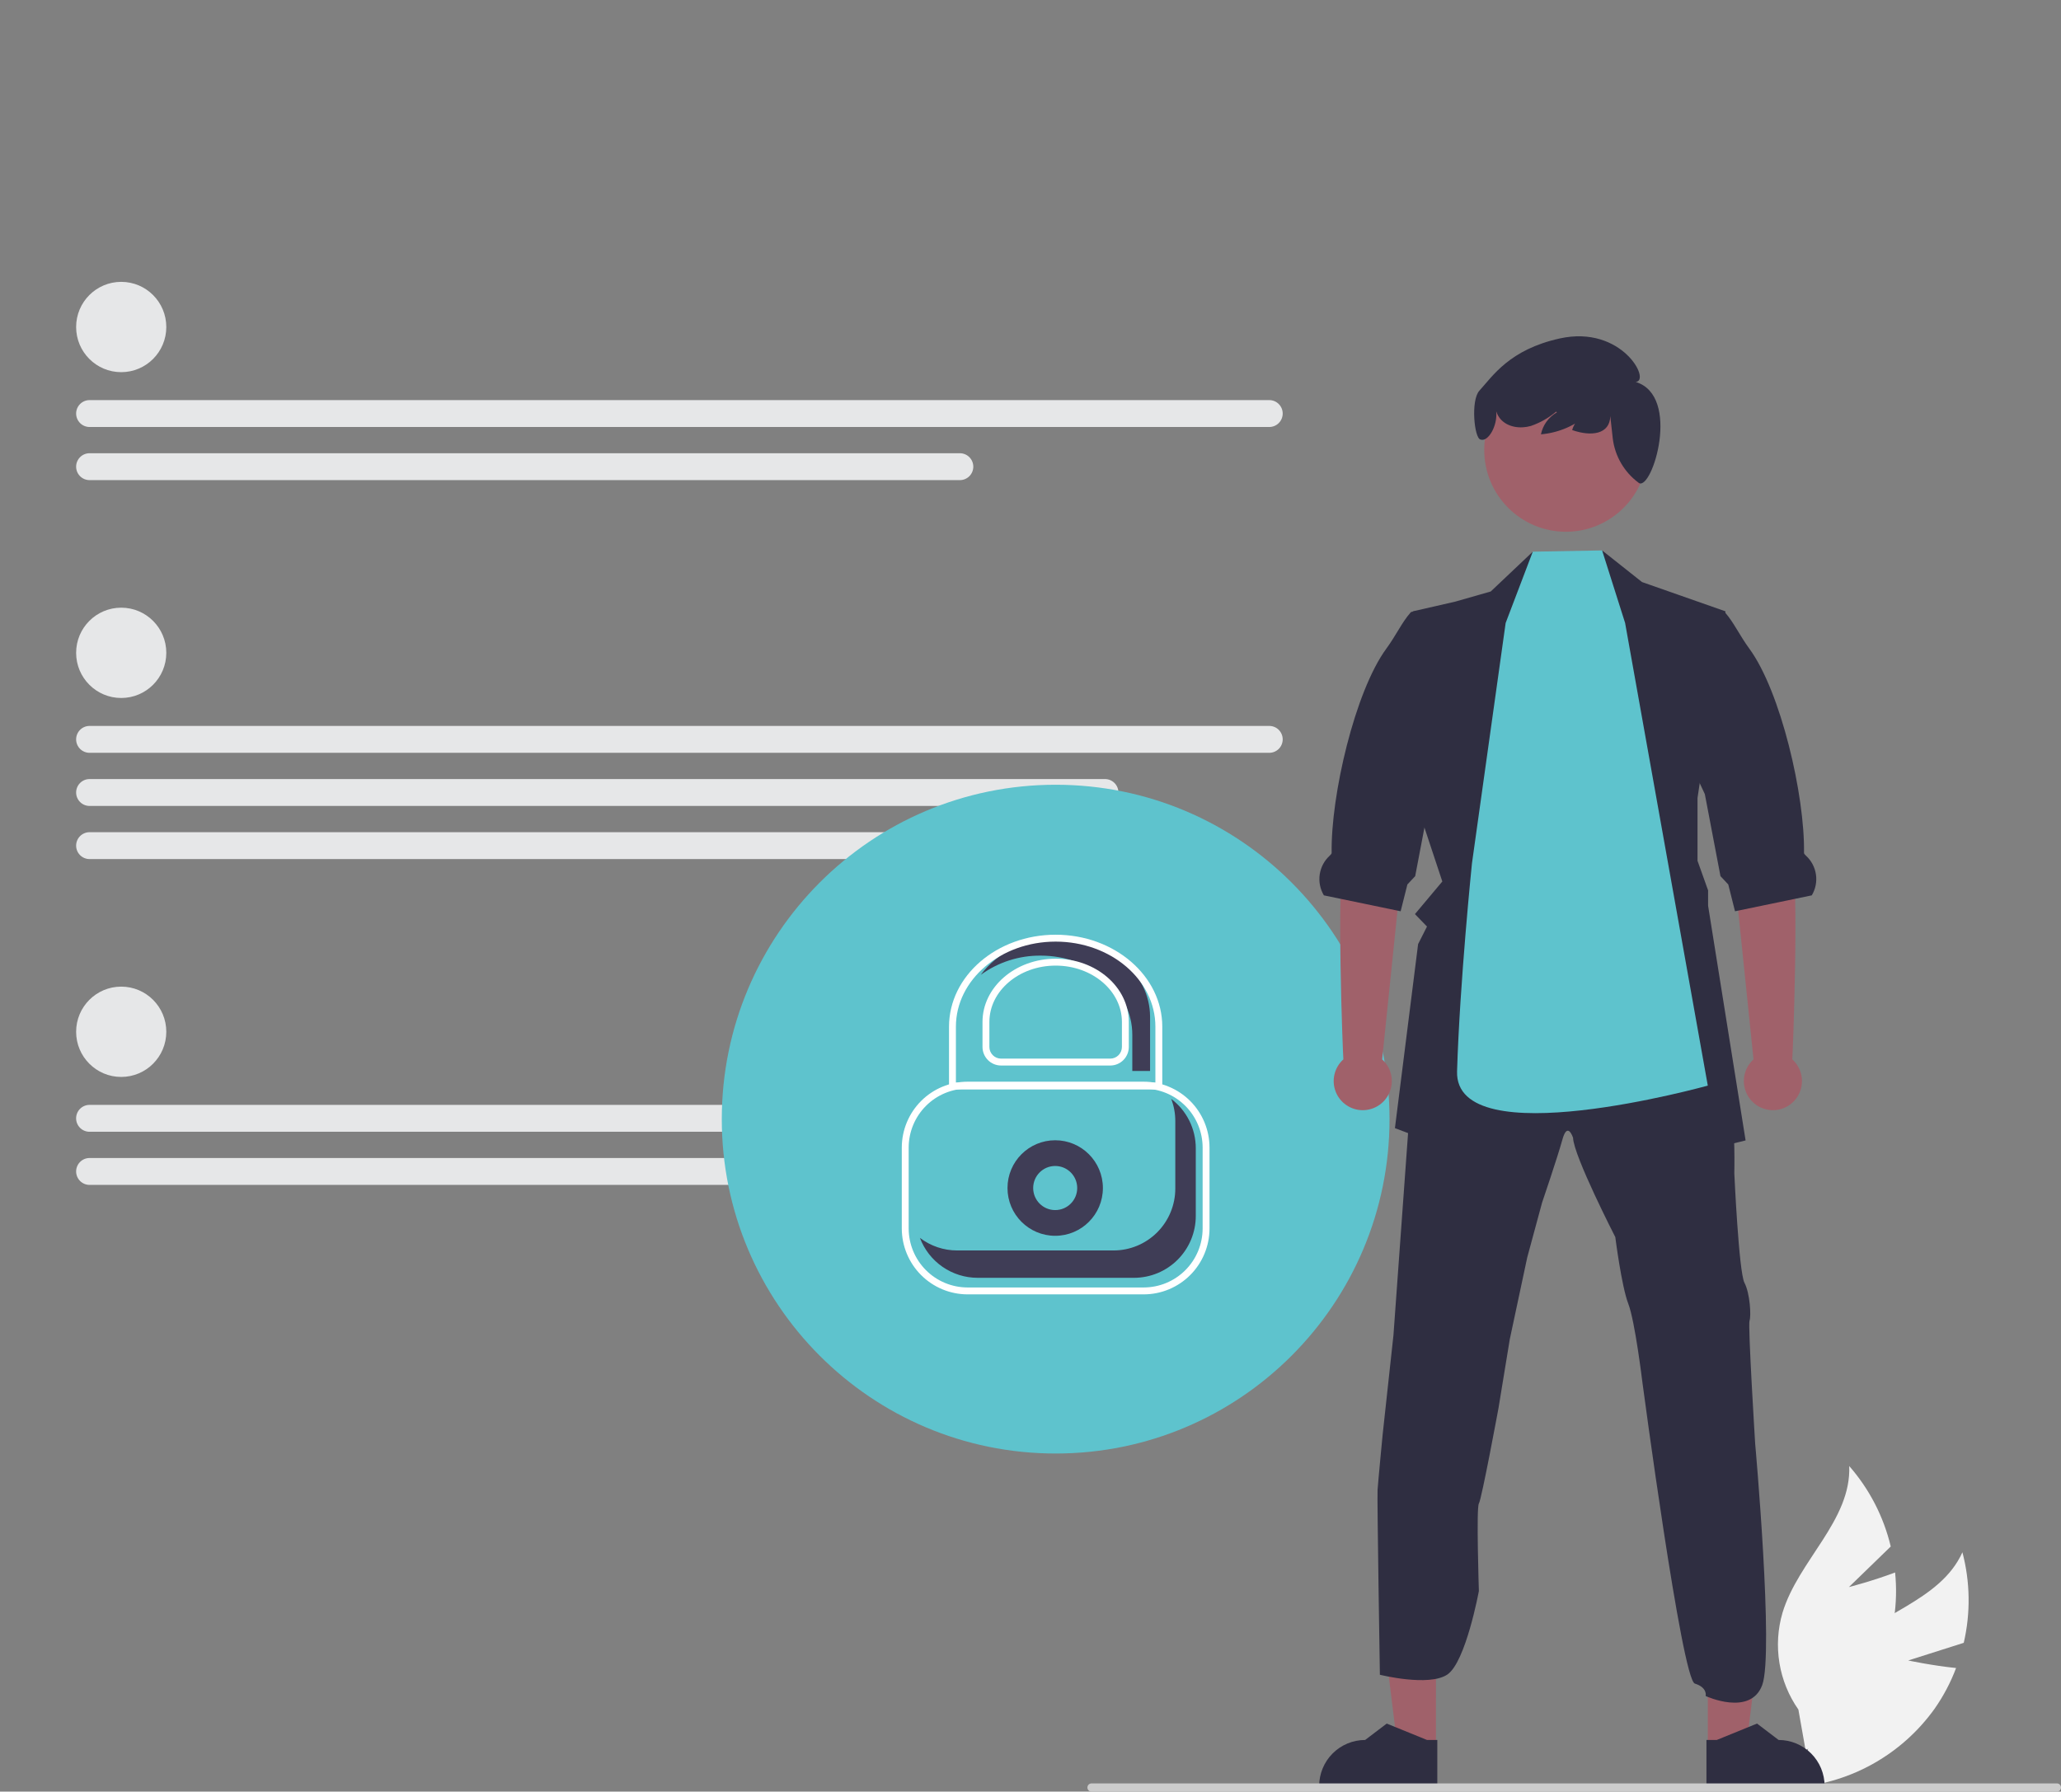 <svg width="873" height="759" viewBox="0 0 873 759" fill="none" xmlns="http://www.w3.org/2000/svg">
<rect x="0" y="0" width="873" height="759" fill="#808080" stroke="none"/>
<g clip-path="url(#clip0_2_1231)">
<path d="M808.291 703.436L831.808 695.964C834.738 683.322 834.544 670.154 831.241 657.604C821.793 678.646 794.075 683.802 778.282 700.597C773.397 705.873 769.759 712.183 767.639 719.058C765.518 725.934 764.97 733.2 766.034 740.317L761.086 757.128C772.642 756.139 783.846 752.653 793.926 746.909C804.007 741.165 812.725 733.3 819.479 723.857C823.215 718.521 826.266 712.735 828.56 706.636C818.531 705.631 808.291 703.436 808.291 703.436Z" fill="#F2F2F2"/>
<path d="M783.162 672.349L800.884 655.156C797.878 642.531 791.841 630.832 783.298 621.075C784.21 644.129 761.697 661.126 755.039 683.214C753.015 690.118 752.568 697.391 753.732 704.492C754.896 711.594 757.64 718.342 761.761 724.236L764.817 741.494C774.72 735.446 783.195 727.321 789.661 717.676C796.126 708.032 800.427 697.098 802.267 685.628C803.236 679.183 803.391 672.642 802.728 666.158C793.304 669.738 783.162 672.349 783.162 672.349Z" fill="#F2F2F2"/>
<path d="M51.345 157.662C61.892 157.662 70.441 149.098 70.441 138.534C70.441 127.969 61.892 119.405 51.345 119.405C40.798 119.405 32.248 127.969 32.248 138.534C32.248 149.098 40.798 157.662 51.345 157.662Z" fill="#E6E7E8"/>
<path d="M537.64 180.891H37.935C36.427 180.891 34.98 180.291 33.914 179.223C32.848 178.155 32.248 176.706 32.248 175.195C32.248 173.684 32.848 172.236 33.914 171.167C34.98 170.099 36.427 169.499 37.935 169.499H537.64C539.148 169.499 540.595 170.099 541.661 171.167C542.728 172.236 543.327 173.684 543.327 175.195C543.327 176.706 542.728 178.155 541.661 179.223C540.595 180.291 539.148 180.891 537.64 180.891Z" fill="#E6E7E8"/>
<path d="M406.584 203.4H37.935C36.427 203.4 34.98 202.8 33.914 201.731C32.847 200.663 32.248 199.214 32.248 197.703C32.248 196.192 32.847 194.744 33.914 193.675C34.98 192.607 36.427 192.007 37.935 192.007H406.584C408.092 192.007 409.538 192.607 410.605 193.675C411.671 194.744 412.27 196.192 412.27 197.703C412.27 199.214 411.671 200.663 410.605 201.731C409.538 202.8 408.092 203.4 406.584 203.4Z" fill="#E6E7E8"/>
<path d="M51.345 456.233C61.892 456.233 70.441 447.668 70.441 437.104C70.441 426.539 61.892 417.975 51.345 417.975C40.798 417.975 32.248 426.539 32.248 437.104C32.248 447.668 40.798 456.233 51.345 456.233Z" fill="#E6E7E8"/>
<path d="M537.64 479.462H37.935C37.188 479.463 36.447 479.316 35.756 479.031C35.065 478.745 34.437 478.326 33.908 477.797C33.379 477.267 32.96 476.639 32.673 475.947C32.387 475.256 32.239 474.514 32.239 473.766C32.239 473.017 32.387 472.275 32.673 471.584C32.96 470.892 33.379 470.264 33.908 469.734C34.437 469.205 35.065 468.786 35.756 468.5C36.447 468.215 37.188 468.068 37.935 468.069H537.64C539.225 468.158 540.719 468.836 541.829 469.971C542.94 471.107 543.586 472.617 543.643 474.205C543.596 474.946 543.403 475.67 543.076 476.336C542.748 477.002 542.292 477.597 541.734 478.085C541.176 478.574 540.527 478.947 539.825 479.183C539.122 479.42 538.38 479.514 537.64 479.462Z" fill="#E6E7E8"/>
<path d="M406.584 501.97H37.935C36.427 501.97 34.98 501.37 33.914 500.302C32.847 499.233 32.248 497.784 32.248 496.274C32.248 494.763 32.847 493.314 33.914 492.246C34.98 491.177 36.427 490.577 37.935 490.577H406.584C408.092 490.577 409.538 491.177 410.605 492.246C411.671 493.314 412.27 494.763 412.27 496.274C412.27 497.784 411.671 499.233 410.605 500.302C409.538 501.37 408.092 501.97 406.584 501.97Z" fill="#E6E7E8"/>
<path d="M51.345 295.693C61.892 295.693 70.441 287.129 70.441 276.564C70.441 266 61.892 257.436 51.345 257.436C40.798 257.436 32.248 266 32.248 276.564C32.248 287.129 40.798 295.693 51.345 295.693Z" fill="#E6E7E8"/>
<path d="M537.64 318.922H37.935C36.427 318.922 34.98 318.322 33.914 317.254C32.848 316.185 32.248 314.737 32.248 313.226C32.248 311.715 32.848 310.266 33.914 309.198C34.98 308.13 36.427 307.53 37.935 307.53H537.64C539.148 307.53 540.595 308.13 541.661 309.198C542.728 310.266 543.327 311.715 543.327 313.226C543.327 314.737 542.728 316.185 541.661 317.254C540.595 318.322 539.148 318.922 537.64 318.922Z" fill="#E6E7E8"/>
<path d="M468.053 341.43H37.935C36.427 341.43 34.98 340.83 33.914 339.762C32.847 338.694 32.248 337.245 32.248 335.734C32.248 334.223 32.847 332.774 33.914 331.706C34.98 330.638 36.427 330.038 37.935 330.038H468.053C469.561 330.038 471.007 330.638 472.074 331.706C473.14 332.774 473.74 334.223 473.74 335.734C473.74 337.245 473.14 338.694 472.074 339.762C471.007 340.83 469.561 341.43 468.053 341.43Z" fill="#E6E7E8"/>
<path d="M438.859 363.939H37.935C36.427 363.939 34.98 363.339 33.914 362.27C32.847 361.202 32.248 359.753 32.248 358.242C32.248 356.732 32.847 355.283 33.914 354.214C34.98 353.146 36.427 352.546 37.935 352.546H438.859C440.368 352.546 441.814 353.146 442.881 354.214C443.947 355.283 444.546 356.732 444.546 358.242C444.546 359.753 443.947 361.202 442.881 362.27C441.814 363.339 440.368 363.939 438.859 363.939Z" fill="#E6E7E8"/>
<path d="M447.155 615.766C525.259 615.766 588.575 552.344 588.575 474.108C588.575 395.872 525.259 332.449 447.155 332.449C369.051 332.449 305.735 395.872 305.735 474.108C305.735 552.344 369.051 615.766 447.155 615.766Z" fill="#5EC3CD"/>
<path d="M446.961 523.532C458.118 523.532 467.164 514.472 467.164 503.296C467.164 492.119 458.118 483.059 446.961 483.059C435.803 483.059 426.758 492.119 426.758 503.296C426.758 514.472 435.803 523.532 446.961 523.532Z" fill="#3F3D56"/>
<path d="M446.961 512.636C452.11 512.636 456.285 508.454 456.285 503.296C456.285 498.137 452.11 493.956 446.961 493.956C441.811 493.956 437.636 498.137 437.636 503.296C437.636 508.454 441.811 512.636 446.961 512.636Z" fill="#5EC3CD"/>
<path d="M484.463 548.344H409.848C402.459 548.336 395.376 545.392 390.151 540.159C384.927 534.926 381.988 527.831 381.98 520.43V486.162C381.988 478.761 384.927 471.665 390.151 466.432C395.376 461.199 402.459 458.255 409.848 458.247H484.463C491.852 458.255 498.935 461.199 504.159 466.432C509.383 471.665 512.322 478.761 512.33 486.162V520.43C512.322 527.831 509.383 534.926 504.159 540.159C498.935 545.392 491.851 548.335 484.463 548.344ZM409.848 461.169C403.233 461.177 396.891 463.812 392.214 468.498C387.536 473.183 384.905 479.536 384.897 486.162V520.43C384.905 527.056 387.536 533.408 392.214 538.093C396.891 542.778 403.233 545.414 409.847 545.421H484.463C491.078 545.414 497.419 542.778 502.097 538.093C506.774 533.408 509.405 527.056 509.412 520.43V486.162C509.405 479.536 506.774 473.183 502.097 468.498C497.42 463.813 491.078 461.177 484.463 461.169L409.848 461.169Z" fill="white"/>
<path d="M405.428 529.742H471.657C475.095 529.742 478.499 529.064 481.675 527.746C484.851 526.428 487.736 524.497 490.167 522.062C492.598 519.627 494.526 516.736 495.841 513.555C497.157 510.374 497.834 506.964 497.834 503.521V474.843C497.829 471.663 497.244 468.51 496.107 465.541C499.338 467.978 501.96 471.133 503.766 474.759C505.571 478.384 506.511 482.38 506.511 486.431V515.109C506.511 518.553 505.834 521.962 504.518 525.144C503.203 528.325 501.275 531.216 498.844 533.65C496.413 536.085 493.527 538.017 490.351 539.334C487.175 540.652 483.772 541.33 480.334 541.33H414.105C408.797 541.328 403.616 539.708 399.249 536.686C394.882 533.664 391.536 529.383 389.655 524.411C394.188 527.87 399.73 529.743 405.428 529.742Z" fill="#3F3D56"/>
<path d="M608.242 740.259L591.969 740.258L584.227 677.378L608.247 677.38L608.242 740.259Z" fill="#A0616A"/>
<path d="M608.816 757.265L558.771 757.263V756.629C558.771 751.454 560.824 746.492 564.477 742.832C568.13 739.173 573.084 737.118 578.25 737.117H578.251L587.393 730.17L604.449 737.118L608.817 737.118L608.816 757.265Z" fill="#2F2E41"/>
<path d="M723.394 740.259L739.669 740.258L747.411 677.378L723.391 677.38L723.394 740.259Z" fill="#A0616A"/>
<path d="M722.821 757.265L772.867 757.263V756.629C772.867 751.454 770.814 746.492 767.161 742.832C763.508 739.173 758.554 737.118 753.388 737.117H753.387L744.245 730.17L727.189 737.118L722.821 737.118L722.821 757.265Z" fill="#2F2E41"/>
<path d="M583.511 631.172C583.751 627.584 585.662 607.742 585.662 607.742L590.24 565.661L598.307 454.116L598.834 446.814L641.095 438.687L669.978 424.816L704.309 435.809L731.041 445.851C731.041 445.851 731.087 450.149 731.293 455.342C731.568 462.14 732.048 470.473 733.193 472.64C735.104 476.468 734.623 497.022 734.623 497.022C734.623 497.022 736.523 538.838 738.914 543.423C741.306 548.008 741.787 557.557 741.066 559.471C740.345 561.386 743.458 611.605 743.458 611.605C743.458 611.605 751.446 700.474 746.434 713.874C741.422 727.274 722.481 718.496 722.481 718.496C722.481 718.496 723.397 714.92 717.904 713.235C712.411 711.55 695.681 585.538 695.681 585.538C695.681 585.538 692.568 559.7 689.707 552.296C686.846 544.891 684.214 524.085 684.214 524.085C684.214 524.085 666.545 489.651 666.316 481.993C666.316 481.993 664.005 474.829 661.819 482.716C659.633 490.602 653.191 509.493 653.191 509.493L646.908 532.694L639.515 567.358L634.732 596.542C634.732 596.542 627.568 635.276 626.424 636.949C625.28 638.623 626.424 674.009 626.424 674.009C626.424 674.009 620.885 704.145 613.058 709.406C605.231 714.668 584.493 709.49 584.493 709.49C584.493 709.49 583.27 634.76 583.511 631.172Z" fill="#2F2E41"/>
<path d="M601.54 345.08L610.936 373.428L599.343 387.251L604.448 392.514L600.682 399.952L590.864 477.924L644.694 498.373L662.821 475.608L677.114 498.373L739.402 483.128L723.517 383.699V377.199L719.032 364.647V338.075L730.876 258.982L695.526 246.579L678.624 233.179L673.155 252.024L649.867 247.875L649.26 233.717L631.442 250.58L616.439 254.866L598.473 258.982L596.184 264.713L600.761 263.567L600.018 338.134L601.54 345.08Z" fill="#2F2E41"/>
<path d="M585.45 448.801L594.49 361.144L596.877 325.067L571.572 320.484C571.572 320.484 572.575 346.28 569.26 360.834C565.988 375.196 568.826 446.877 569.028 448.794C567.169 450.458 565.859 452.649 565.271 455.075C564.682 457.502 564.843 460.05 565.732 462.383C566.621 464.717 568.196 466.724 570.249 468.141C572.302 469.558 574.735 470.318 577.228 470.319C579.721 470.32 582.156 469.563 584.21 468.148C586.264 466.733 587.841 464.727 588.733 462.394C589.624 460.062 589.787 457.514 589.201 455.087C588.614 452.659 587.306 450.468 585.45 448.801Z" fill="#A0616A"/>
<path d="M560.767 379.308L567.805 380.764L591.951 385.773L593.289 386.048L596.139 374.7L599.446 371.17L605.74 338.133L606.072 336.414L615.582 316.056L622.161 254.867L597.694 259.268C597.569 259.394 597.454 259.532 597.34 259.67C593.827 263.659 591.32 269.207 587.224 274.789C573.892 292.958 563.662 337.102 564.063 361.288C564.074 361.678 563.673 362.102 563.193 362.538C560.924 364.627 559.444 367.436 559.002 370.491C558.56 373.546 559.183 376.66 560.767 379.308Z" fill="#2F2E41"/>
<path d="M742.755 448.801L733.714 361.144L731.328 325.067L756.633 320.484C756.633 320.484 755.63 346.28 758.945 360.834C762.216 375.196 759.379 446.877 759.177 448.794C761.035 450.458 762.345 452.649 762.934 455.075C763.522 457.502 763.361 460.05 762.472 462.383C761.584 464.717 760.009 466.724 757.956 468.141C755.903 469.558 753.469 470.318 750.976 470.319C748.483 470.32 746.048 469.563 743.994 468.148C741.94 466.733 740.363 464.727 739.472 462.394C738.581 460.062 738.418 457.514 739.004 455.087C739.59 452.659 740.898 450.468 742.755 448.801Z" fill="#A0616A"/>
<path d="M767.438 379.308L760.4 380.764L736.254 385.773L734.915 386.048L732.066 374.7L728.759 371.17L722.465 338.133L722.133 336.414L712.623 316.056L714.797 254.867L730.51 259.268C730.636 259.395 730.75 259.532 730.865 259.67C734.378 263.659 736.884 269.207 740.981 274.789C754.313 292.958 764.543 337.102 764.142 361.288C764.131 361.678 764.531 362.102 765.012 362.538C767.281 364.627 768.761 367.436 769.203 370.491C769.645 373.546 769.021 376.66 767.438 379.308Z" fill="#2F2E41"/>
<path d="M637.764 263.92L649.26 233.717L678.624 233.179L688.368 263.92L723.391 459.899C723.391 459.899 616.095 489.829 617.184 453.851C618.328 416.024 623.491 365.776 623.491 365.776L637.764 263.92Z" fill="#5EC3CD"/>
<path d="M663.286 225.27C682.39 225.27 697.877 209.756 697.877 190.62C697.877 171.483 682.39 155.97 663.286 155.97C644.181 155.97 628.694 171.483 628.694 190.62C628.694 209.756 644.181 225.27 663.286 225.27Z" fill="#A0616A"/>
<path d="M626.654 165.484C632.286 159.344 639.33 148.105 660.665 143.385C687.029 137.554 699.487 161.41 692.838 161.801C712.279 167.698 699.79 207.996 694.217 204.617C694.169 204.583 694.123 204.547 694.079 204.509C691.082 202.298 688.566 199.498 686.685 196.28C684.805 193.062 683.599 189.494 683.141 185.794L682.084 176.257C681.932 184.016 674.015 185.043 665.927 182.185C666.405 180.484 667.318 178.937 668.575 177.697C669.832 176.457 671.391 175.567 673.096 175.115C667.458 180.235 660.296 183.356 652.713 183.999C653.11 182.056 653.918 180.221 655.081 178.617C656.245 177.012 657.738 175.676 659.46 174.698L659.141 174.384C655.983 177.052 652.356 179.109 648.447 180.449C643.989 181.729 638.646 181.037 635.592 177.541C634.769 176.576 634.148 175.456 633.764 174.247C634.425 180.391 630.31 187.406 627.114 186.201C624.455 185.684 622.905 169.571 626.654 165.484Z" fill="#2F2E41"/>
<path d="M873 757.261C873.001 757.49 872.956 757.716 872.869 757.927C872.782 758.139 872.654 758.331 872.493 758.492C872.332 758.654 872.14 758.782 871.929 758.869C871.718 758.956 871.492 759.001 871.264 759H462.34C461.879 759 461.438 758.817 461.112 758.491C460.786 758.165 460.603 757.722 460.603 757.261C460.603 756.8 460.786 756.357 461.112 756.031C461.438 755.705 461.879 755.522 462.34 755.522H871.264C871.492 755.521 871.718 755.566 871.929 755.653C872.14 755.74 872.332 755.868 872.493 756.03C872.654 756.191 872.782 756.383 872.869 756.595C872.956 756.806 873.001 757.032 873 757.261Z" fill="#CCCCCC"/>
<path d="M448.304 397.299C434.472 397.299 422.313 403.572 415.429 412.987C422.789 407.622 431.674 404.766 440.775 404.84C462.195 404.84 479.621 419.87 479.621 438.344V453.7H487.149V430.803C487.149 412.329 469.723 397.299 448.304 397.299Z" fill="#3F3D56"/>
<path d="M492.322 461.559H401.988V434.935C401.988 413.455 422.25 395.98 447.155 395.98C472.06 395.98 492.322 413.455 492.322 434.935V461.559ZM404.906 458.636H489.404V434.935C489.404 415.067 470.452 398.903 447.155 398.903C423.858 398.903 404.906 415.067 404.906 434.935V458.636Z" fill="white"/>
<path d="M470.29 451.395H424.02C421.938 451.393 419.943 450.563 418.471 449.089C416.999 447.614 416.171 445.615 416.169 443.53V432.935C416.169 418.162 430.069 406.145 447.155 406.145C464.24 406.145 478.141 418.162 478.141 432.935V443.53C478.139 445.615 477.311 447.614 475.839 449.089C474.367 450.563 472.371 451.393 470.29 451.395ZM447.155 409.067C431.678 409.067 419.087 419.774 419.087 432.935V443.53C419.088 444.84 419.608 446.096 420.533 447.023C421.458 447.949 422.712 448.471 424.02 448.472H470.29C471.598 448.471 472.852 447.949 473.777 447.023C474.701 446.096 475.222 444.84 475.223 443.53V432.935C475.223 419.774 462.632 409.067 447.155 409.067Z" fill="white"/>
</g>
<defs>
<clipPath id="clip0_2_1231">
<rect width="873" height="759" fill="white"/>
</clipPath>
</defs>
</svg>
